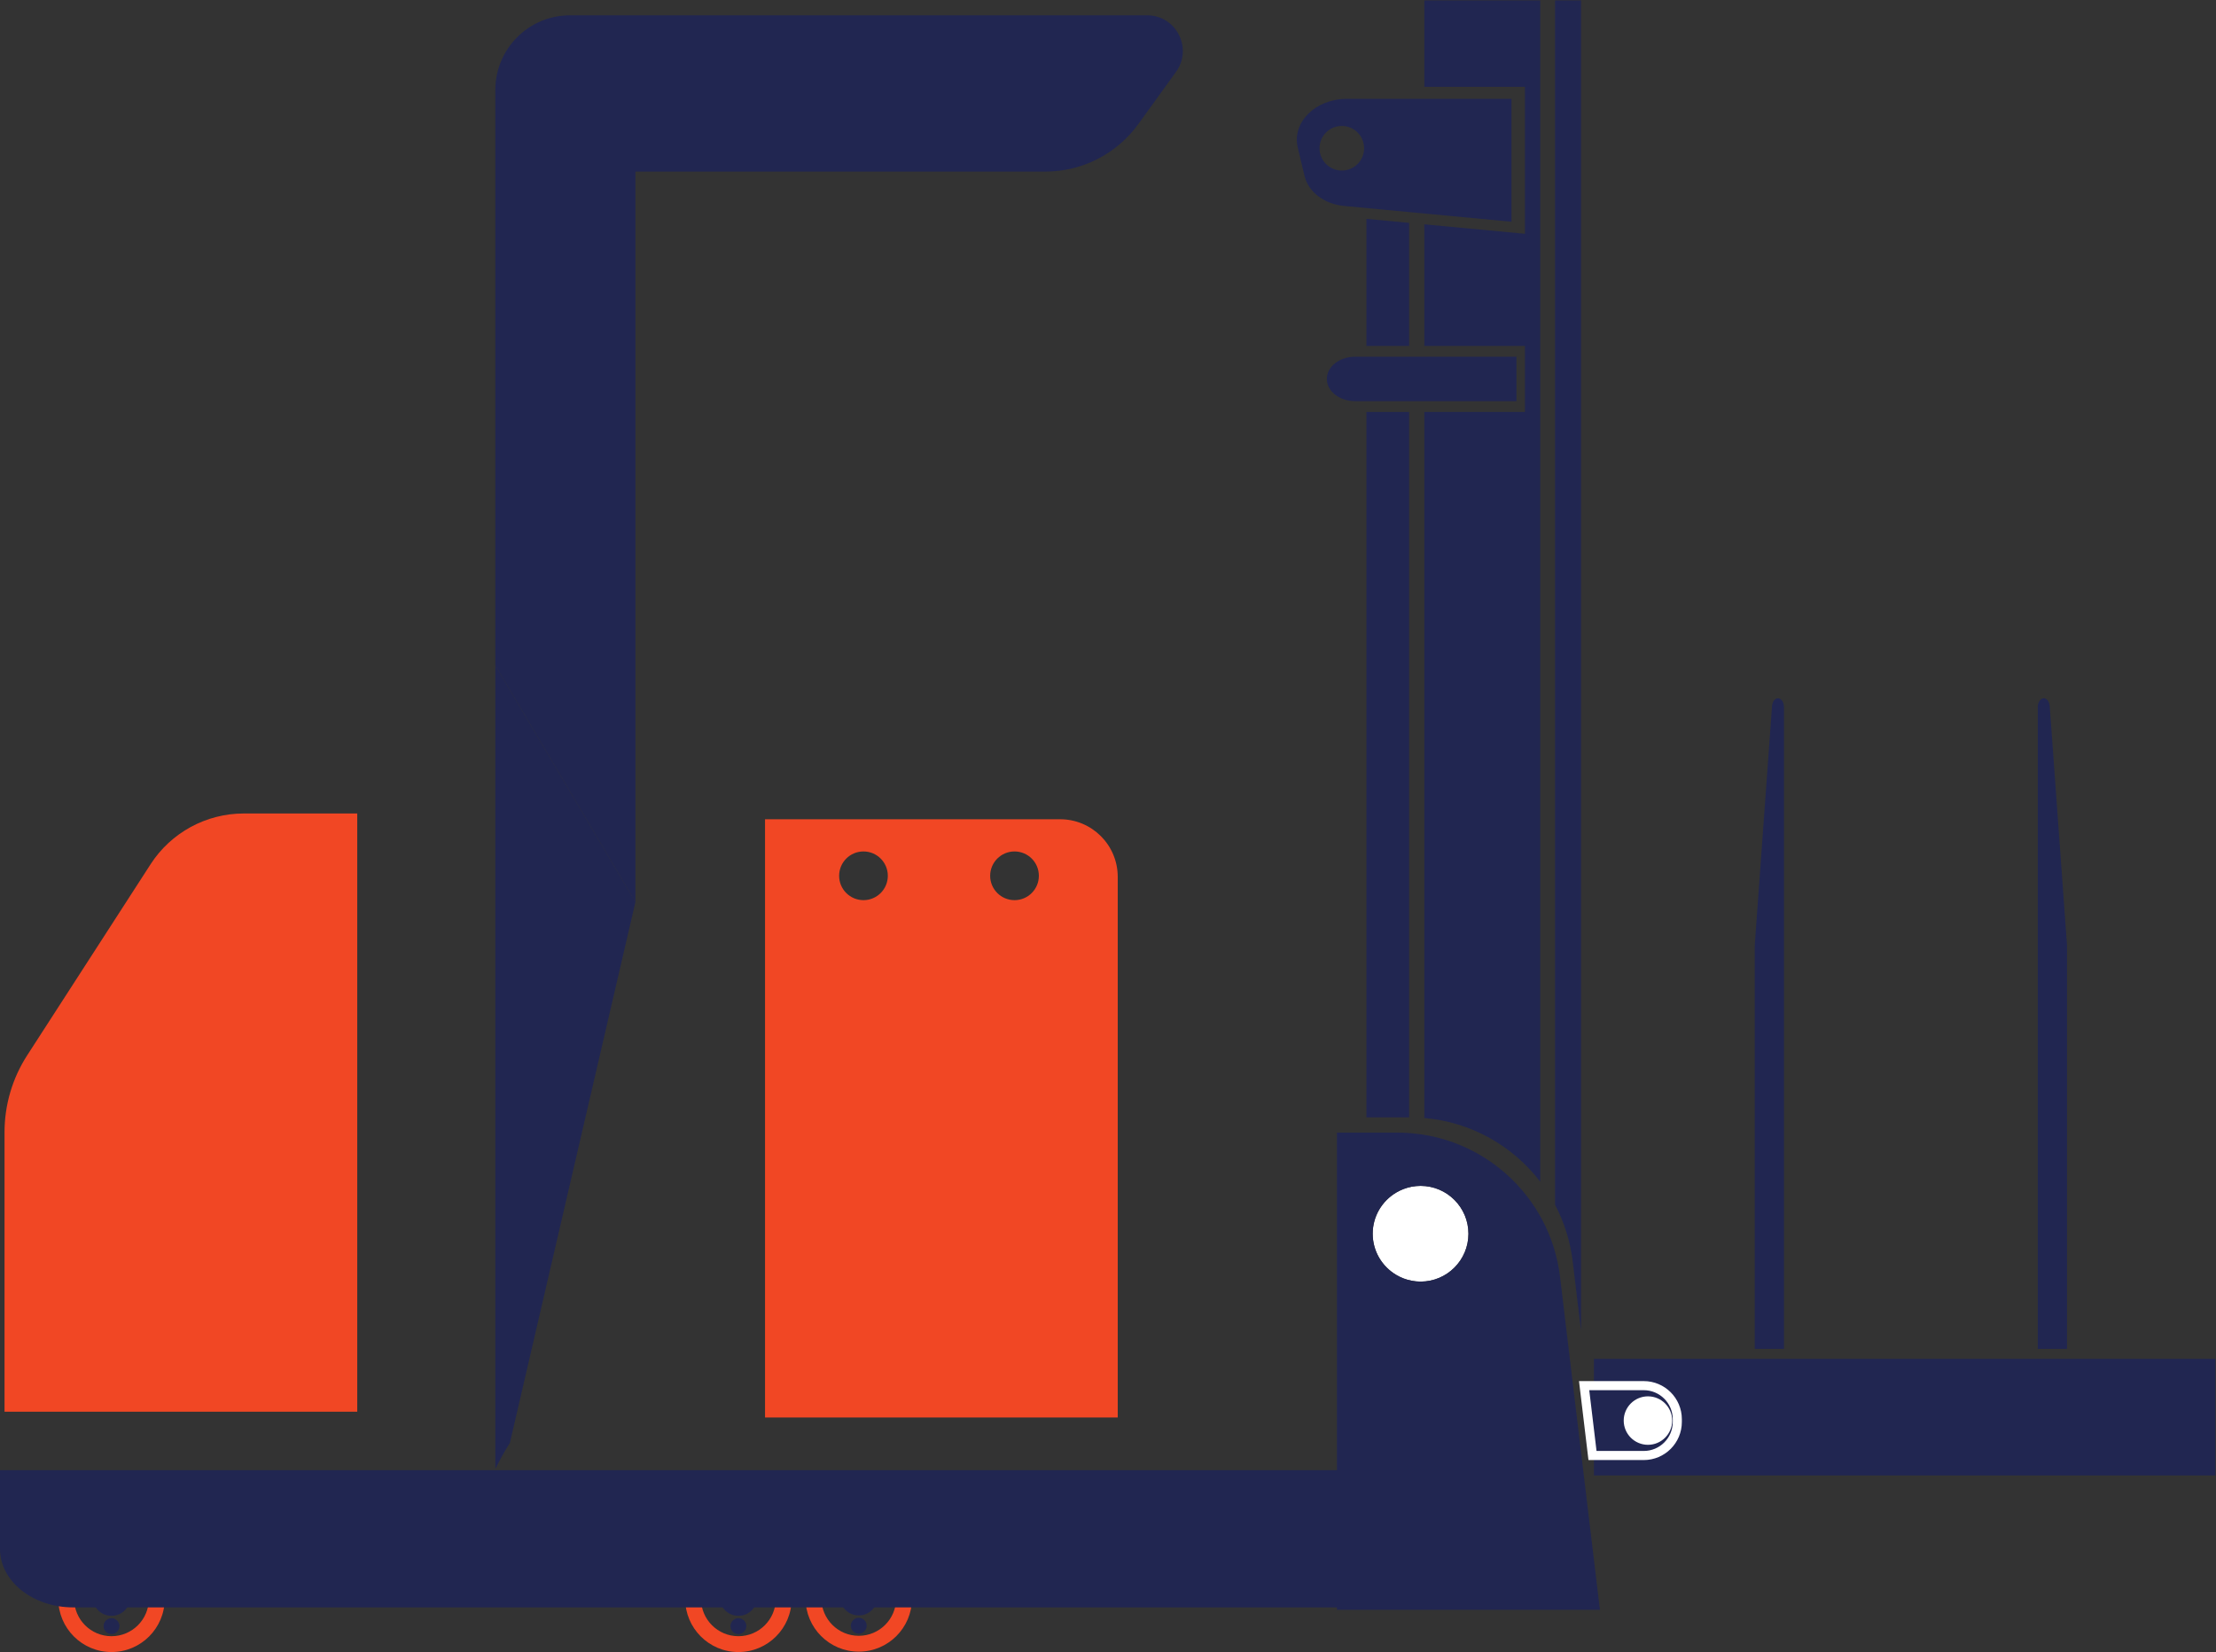 <?xml version="1.0" encoding="UTF-8" standalone="no"?>
<!-- Created with Inkscape (http://www.inkscape.org/) -->

<svg
   version="1.1"
   id="svg2"
   width="324.76"
   height="242.147"
   viewBox="0 0 324.76 242.147"
   sodipodi:docname="VNA.eps"
   xmlns:inkscape="http://www.inkscape.org/namespaces/inkscape"
   xmlns:sodipodi="http://sodipodi.sourceforge.net/DTD/sodipodi-0.dtd"
   xmlns="http://www.w3.org/2000/svg"
   xmlns:svg="http://www.w3.org/2000/svg">
  <rect x="0" y="0" width="324.76" height="242.147" fill="#333333" stroke="none"/>
  <defs
     id="defs6" />
  <sodipodi:namedview
     id="namedview4"
     pagecolor="#ffffff"
     bordercolor="#000000"
     borderopacity="0.25"
     inkscape:showpageshadow="2"
     inkscape:pageopacity="0.0"
     inkscape:pagecheckerboard="0"
     inkscape:deskcolor="#d1d1d1" />
  <g
     id="g8"
     inkscape:groupmode="layer"
     inkscape:label="ink_ext_XXXXXX"
     transform="matrix(1.333,0,0,-1.333,0,242.147)">
    <g
       id="g10"
       transform="scale(0.1)">
      <path
         d="m 935.422,58.93 c 0,4.82 3.902,8.719 8.719,8.719 4.824,0 8.73,-3.898 8.73,-8.719 0,-4.82 -3.906,-8.738 -8.73,-8.738 -4.817,0 -8.719,3.918 -8.719,8.738 z m 8.926,-18.629 c 11.218,0 20.308,9.09 20.308,20.309 V 81.039 H 923.633 V 60.609 c 0,-11.219 9.094,-20.309 20.305,-20.309 h 0.41"
         style="fill:#212651;fill-opacity:1;fill-rule:nonzero;stroke:none"
         id="path12" />
      <path
         d="m 803.086,58.488 c 0,4.82 3.906,8.73 8.73,8.73 4.825,0 8.731,-3.91 8.731,-8.73 0,-4.816 -3.906,-8.727 -8.731,-8.727 -4.824,0 -8.73,3.91 -8.73,8.727 z m 8.934,-18.629 c 11.222,0 20.316,9.09 20.316,20.312 V 80.602 H 791.301 V 60.172 c 0,-11.223 9.09,-20.312 20.32,-20.312 h 0.399"
         style="fill:#212651;fill-opacity:1;fill-rule:nonzero;stroke:none"
         id="path14" />
      <path
         d="m 156.863,80.602 c 4.192,-6.371 6.789,-13.883 6.789,-22.113 0,-22.68 -18.386,-41.078 -41.074,-41.078 -22.683,0 -41.074,18.398 -41.074,41.078 0,8.23 2.59,15.742 6.785,22.113 H 68.621 C 65.789,73.781 64.082,66.359 64.082,58.488 64.082,26.191 90.266,0 122.578,0 c 32.305,0 58.496,26.191 58.496,58.488 0,7.871 -1.719,15.293 -4.543,22.113 h -19.668"
         style="fill:#f14724;fill-opacity:1;fill-rule:nonzero;stroke:none"
         id="path16" />
      <path
         d="m 113.848,58.488 c 0,4.82 3.906,8.73 8.73,8.73 4.817,0 8.731,-3.91 8.731,-8.73 0,-4.816 -3.914,-8.727 -8.731,-8.727 -4.824,0 -8.73,3.91 -8.73,8.727 z m 8.933,-18.629 c 11.223,0 20.317,9.09 20.317,20.312 V 80.602 H 102.063 V 60.172 c 0,-11.223 9.089,-20.312 20.308,-20.312 h 0.41"
         style="fill:#212651;fill-opacity:1;fill-rule:nonzero;stroke:none"
         id="path18" />
      <path
         d="m 978.438,81.039 c 4.191,-6.367 6.789,-13.879 6.789,-22.109 0,-22.691 -18.403,-41.078 -41.086,-41.078 -22.676,0 -41.075,18.387 -41.075,41.078 0,8.23 2.61,15.742 6.789,22.109 h -19.66 c -2.832,-6.82 -4.55,-14.238 -4.55,-22.109 0,-32.309 26.191,-58.5 58.496,-58.5 32.312,0 58.509,26.191 58.509,58.5 0,7.871 -1.72,15.289 -4.552,22.109 h -19.66"
         style="fill:#f14724;fill-opacity:1;fill-rule:nonzero;stroke:none"
         id="path20" />
      <path
         d="m 846.105,80.602 c 4.2,-6.371 6.786,-13.883 6.786,-22.113 0,-22.68 -18.387,-41.078 -41.075,-41.078 -22.683,0 -41.074,18.398 -41.074,41.078 0,8.23 2.598,15.742 6.797,22.113 h -19.68 C 755.039,73.781 753.32,66.359 753.32,58.488 753.32,26.191 779.512,0 811.816,0 c 32.317,0 58.497,26.191 58.497,58.488 0,7.871 -1.708,15.293 -4.543,22.113 h -19.665"
         style="fill:#f14724;fill-opacity:1;fill-rule:nonzero;stroke:none"
         id="path22" />
      <path
         d="M 1735.29,49.102 H 80.449 C 36.035,49.102 0,77.879 0,113.391 v 86.558 h 1735.29 c 0,-150.847 0,-150.847 0,-150.847"
         style="fill:#212651;fill-opacity:1;fill-rule:nonzero;stroke:none"
         id="path24" />
      <path
         d="m 131.309,28.488 c 0,4.82 -3.914,8.73 -8.731,8.73 -4.824,0 -8.73,-3.91 -8.73,-8.73 0,-4.816 3.906,-8.727 8.73,-8.727 4.817,0 8.731,3.91 8.731,8.727"
         style="fill:#212651;fill-opacity:1;fill-rule:nonzero;stroke:none"
         id="path26" />
      <path
         d="m 820.547,28.488 c 0,4.82 -3.906,8.73 -8.731,8.73 -4.824,0 -8.73,-3.91 -8.73,-8.73 0,-4.816 3.906,-8.727 8.73,-8.727 4.825,0 8.731,3.91 8.731,8.727"
         style="fill:#212651;fill-opacity:1;fill-rule:nonzero;stroke:none"
         id="path28" />
      <path
         d="m 952.871,28.93 c 0,4.82 -3.906,8.719 -8.73,8.719 -4.817,0 -8.719,-3.898 -8.719,-8.719 0,-4.82 3.902,-8.738 8.719,-8.738 4.824,0 8.73,3.918 8.73,8.738"
         style="fill:#212651;fill-opacity:1;fill-rule:nonzero;stroke:none"
         id="path30" />
      <path
         d="m 544.578,1084.95 v -883.7 c 4.719,9.82 10.024,19.379 15.981,28.621 l 138.015,594.813"
         style="fill:#212651;fill-opacity:1;fill-rule:nonzero;stroke:none"
         id="path32" />
      <path
         d="m 698.574,824.684 v 803.196 h 450.656 c 40.54,0 78.58,19.46 102.29,52.3 l 41.43,57.37 c 18.73,25.93 0.21,62.17 -31.78,62.17 H 698.574 658.762 626.719 c -45.371,0 -82.141,-36.76 -82.141,-82.13 v -133.51 c 0,-499.13 0,-499.13 0,-499.13"
         style="fill:#212651;fill-opacity:1;fill-rule:nonzero;stroke:none"
         id="path34" />
      <path
         d="M 392.754,922.066 H 268.027 c -41.418,0 -80,-21.015 -102.468,-55.808 L 29.883,656.129 C 13.633,630.949 4.98,601.641 4.98,571.68 V 487.102 388.488 264.25 H 392.754 v 657.816"
         style="fill:#f14724;fill-opacity:1;fill-rule:nonzero;stroke:none"
         id="path36" />
      <path
         d="m 1752.4,322.359 v -128.16 h 683.28 v 128.16 H 1752.4"
         style="fill:#212651;fill-opacity:1;fill-rule:nonzero;stroke:none"
         id="path38" />
      <path
         d="m 1948.2,1040.04 c 0.35,4.94 3.15,8.68 6.47,8.68 h 0.12 c 3.61,0 6.54,-4.37 6.54,-9.71 V 333.379 h -32.13 v 443.953 l 19,262.708"
         style="fill:#212651;fill-opacity:1;fill-rule:nonzero;stroke:none"
         id="path40" />
      <path
         d="m 2253.5,1040.04 c -0.36,4.94 -3.15,8.68 -6.47,8.68 h -0.12 c -3.61,0 -6.54,-4.37 -6.54,-9.71 V 333.379 h 32.13 v 443.953 l -19,262.708"
         style="fill:#212651;fill-opacity:1;fill-rule:nonzero;stroke:none"
         id="path42" />
      <path
         d="m 1561.8,512.59 c -3.36,0 -6.62,-0.352 -9.81,-0.93 -6.01,-1.16 -11.66,-3.32 -16.76,-6.308 -15.58,-9.141 -26.07,-26.02 -26.07,-45.391 0,-19.359 10.49,-36.231 26.07,-45.371 5.1,-3.008 10.75,-5.18 16.76,-6.309 3.19,-0.609 6.45,-0.961 9.81,-0.961 29.06,0 52.63,23.578 52.63,52.641 0,29.059 -23.57,52.629 -52.63,52.629"
         style="fill:#ffffff;fill-opacity:1;fill-rule:nonzero;stroke:none"
         id="path44" />
      <path
         d="m 1811.8,232.871 c 11.95,0 21.64,9.688 21.64,21.641 0,11.949 -9.69,21.66 -21.64,21.66 -11.96,0 -21.66,-9.711 -21.66,-21.66 0,-11.953 9.7,-21.641 21.66,-21.641"
         style="fill:#ffffff;fill-opacity:1;fill-rule:nonzero;stroke:none"
         id="path46" />
      <path
         d="m 1676.58,1559.47 -110.62,10.43 v -133.7 h 110.62 v -72.63 H 1565.96 V 587.219 c 51.54,-4.449 97.3,-30.719 127.38,-70.02 V 1816.13 h -127.38 v -94.98 h 110.62 v -161.68"
         style="fill:#212651;fill-opacity:1;fill-rule:nonzero;stroke:none"
         id="path48" />
      <path
         d="m 1549.2,1571.48 -46.93,4.43 V 1436.2 h 46.93 v 135.28"
         style="fill:#212651;fill-opacity:1;fill-rule:nonzero;stroke:none"
         id="path50" />
      <path
         d="m 1502.27,587.93 h 46.93 v 775.64 h -46.93 V 587.93"
         style="fill:#212651;fill-opacity:1;fill-rule:nonzero;stroke:none"
         id="path52" />
      <path
         d="m 1738.22,353.16 v 1462.97 h -28.57 V 491.789 c 10.02,-19 16.78,-40.07 19.45,-62.539 l 9.12,-76.09"
         style="fill:#212651;fill-opacity:1;fill-rule:nonzero;stroke:none"
         id="path54" />
      <path
         d="m 1475.21,1678.06 c 13.54,0 24.52,-10.97 24.52,-24.53 0,-13.53 -10.98,-24.51 -24.52,-24.51 -13.53,0 -24.51,10.98 -24.51,24.51 0,13.56 10.98,24.53 24.51,24.53 z m -40.93,-55.14 c 4.18,-17.5 21.74,-30.78 43.4,-32.81 l 38.39,-3.63 39.24,-3.69 14.01,-1.33 92.46,-8.71 v 135.13 h -92.46 -14.01 -39.24 -35.21 c -34.67,0 -60.72,-25.9 -54.06,-53.74 l 7.48,-31.22"
         style="fill:#212651;fill-opacity:1;fill-rule:nonzero;stroke:none"
         id="path56" />
      <path
         d="m 1458.81,1400.13 v -0.49 c 0,-13.37 13.92,-24.19 31.09,-24.19 h 26.55 40.58 14.49 95.71 v 48.87 h -95.71 -14.49 -40.58 -26.55 c -17.17,0 -31.09,-10.83 -31.09,-24.19"
         style="fill:#212651;fill-opacity:1;fill-rule:nonzero;stroke:none"
         id="path58" />
      <path
         d="m 1811.8,276.172 c 11.95,0 21.64,-9.711 21.64,-21.66 0,-11.953 -9.69,-21.641 -21.64,-21.641 -11.96,0 -21.66,9.688 -21.66,21.641 0,11.949 9.7,21.66 21.66,21.66 z m -4.67,-60.063 c 20.41,0 36.93,16.52 36.93,36.93 v 2.949 c 0,20.391 -16.52,36.942 -36.93,36.942 h -30.27 -35.24 l 9.2,-76.821 h 26.04 30.27"
         style="fill:#212651;fill-opacity:1;fill-rule:nonzero;stroke:none"
         id="path60" />
      <path
         d="m 1811.8,276.172 c 11.95,0 21.64,-9.711 21.64,-21.66 0,-11.953 -9.69,-21.641 -21.64,-21.641 -11.96,0 -21.66,9.688 -21.66,21.641 0,11.949 9.7,21.66 21.66,21.66 z m -4.67,-60.063 c 20.41,0 36.93,16.52 36.93,36.93 v 2.949 c 0,20.391 -16.52,36.942 -36.93,36.942 h -30.27 -35.24 l 9.2,-76.821 h 26.04 z"
         style="fill:none;stroke:#ffffff;stroke-width:10;stroke-linecap:butt;stroke-linejoin:miter;stroke-miterlimit:10;stroke-dasharray:none;stroke-opacity:1"
         id="path62" />
      <path
         d="m 1561.8,407.32 c -3.36,0 -6.62,0.352 -9.81,0.961 -6.01,1.129 -11.66,3.301 -16.76,6.309 -15.58,9.14 -26.07,26.012 -26.07,45.371 0,19.371 10.49,36.25 26.07,45.391 5.1,2.988 10.75,5.148 16.76,6.308 3.19,0.578 6.45,0.93 9.81,0.93 29.06,0 52.63,-23.57 52.63,-52.629 0,-29.063 -23.57,-52.641 -52.63,-52.641 z m -9.81,163.149 c -5.17,0.453 -10.39,0.703 -15.66,0.703 h -1.1 -46.93 -18.44 V 46.461 h 289.12 l -19.12,159.629 -11.6,96.84 -4,33.449 -9.12,76.121 c -2.7,22.461 -9.44,43.531 -19.46,62.52 -4.72,8.96 -10.21,17.46 -16.3,25.429 -30.08,39.289 -75.83,65.563 -127.39,70.02"
         style="fill:#212651;fill-opacity:1;fill-rule:nonzero;stroke:none"
         id="path64" />
      <path
         d="m 949.324,880.32 c 14.778,0 26.762,-11.992 26.762,-26.777 0,-14.785 -11.984,-26.777 -26.762,-26.777 -14.793,0 -26.773,11.992 -26.773,26.777 0,14.785 11.98,26.777 26.773,26.777 z m 166.056,0 c 14.79,0 26.76,-11.992 26.76,-26.777 0,-14.785 -11.97,-26.777 -26.76,-26.777 -14.78,0 -26.78,11.992 -26.78,26.777 0,14.785 12,26.777 26.78,26.777 z M 841.086,257.898 h 387.774 v 594.473 c 0,34.981 -28.36,63.34 -63.35,63.34 H 841.086 V 257.898"
         style="fill:#f14724;fill-opacity:1;fill-rule:nonzero;stroke:none"
         id="path66" />
    </g>
  </g>
</svg>
